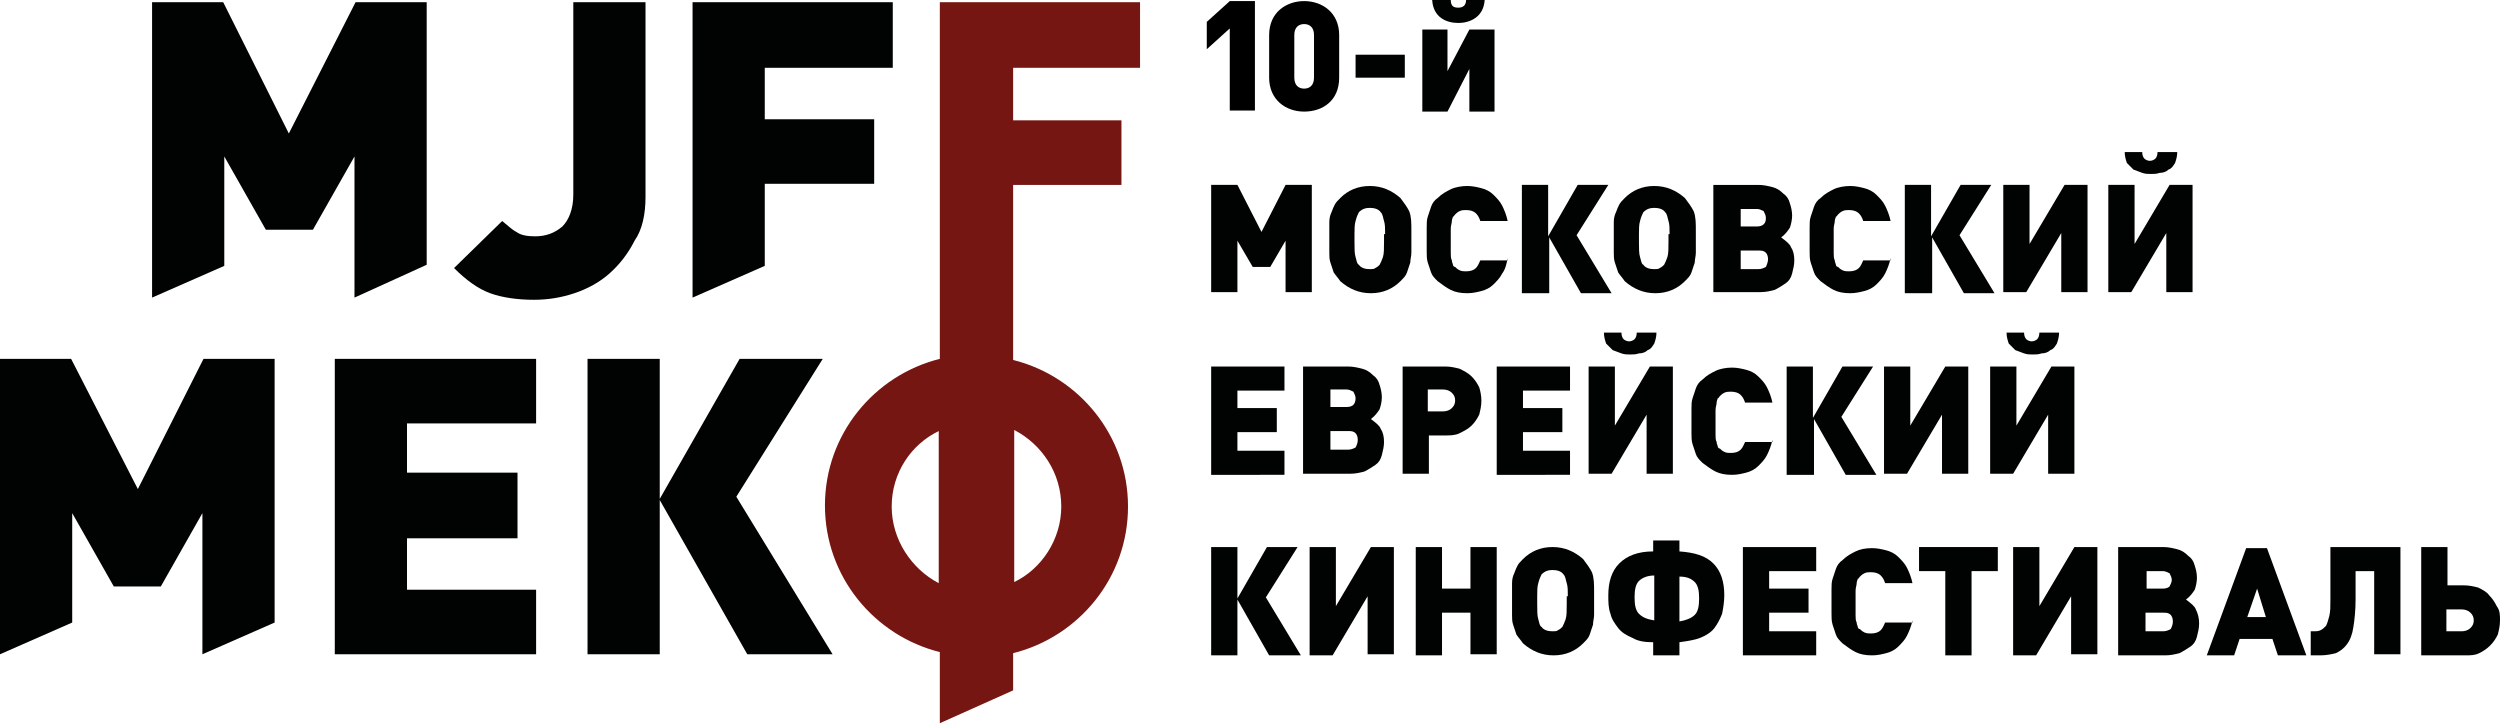 <?xml version="1.0" encoding="utf-8"?>
<!-- Generator: Adobe Illustrator 24.1.0, SVG Export Plug-In . SVG Version: 6.00 Build 0)  -->
<svg version="1.1" id="Layer_1" xmlns="http://www.w3.org/2000/svg" xmlns:xlink="http://www.w3.org/1999/xlink" x="0px" y="0px"
	 viewBox="0 0 228.5 66.2" style="enable-background:new 0 0 228.5 66.2;" xml:space="preserve">
<style type="text/css">
	.st0{fill:#010202;}
	.st1{fill:#751612;}
	.st2{fill:#FFFFFF;}
</style>
<g>
	<g>
		<g>
			<g>
				<polygon class="st0" points="0,32.8 0,59.8 0,59.8 6.6,56.9 6.6,46.9 10.4,53.6 14.7,53.6 18.5,46.9 18.5,59.8 25.1,56.9 
					25.1,32.8 18.6,32.8 12.6,44.7 6.5,32.8 				"/>
				<polygon class="st0" points="75.2,32.8 67.6,32.8 60.3,45.6 60.3,32.8 53.7,32.8 53.7,59.8 60.3,59.8 60.3,45.7 68.3,59.8 
					76.1,59.8 67.3,45.4 				"/>
				<polygon class="st0" points="13.9,0.2 13.9,27.2 20.5,24.3 20.5,14.3 24.3,21 28.6,21 32.4,14.3 32.4,27.2 39,24.2 39,0.2 
					32.5,0.2 26.4,12.2 20.4,0.2 				"/>
				<polygon class="st0" points="63.3,27.2 69.9,24.3 69.9,16.8 79.9,16.8 79.9,10.9 69.9,10.9 69.9,6.2 81.6,6.2 81.6,0.2 
					63.3,0.2 				"/>
				<path class="st1" d="M85.9,0.2v32.6c-6,1.5-10.5,6.9-10.5,13.4c0,6.5,4.5,11.9,10.5,13.4v3.4v3.1h0l6.7-3v-3.4
					c6-1.5,10.5-6.9,10.5-13.4c0-6.5-4.5-11.9-10.5-13.4v-16h9.9v-5.9h-9.9V6.2h11.6V0.2L85.9,0.2L85.9,0.2z M81.5,46.3
					c0-3.1,1.8-5.7,4.3-6.9v13.9C83.3,52,81.5,49.3,81.5,46.3z M97,46.3c0,3-1.8,5.7-4.3,6.9V39.3C95.2,40.6,97,43.2,97,46.3z"/>
				<path class="st0" d="M51.4,20.7c-0.7,0.6-1.5,0.9-2.5,0.9c-0.7,0-1.3-0.1-1.7-0.4c-0.4-0.2-0.8-0.6-1.3-1l-4.4,4.3
					c1.1,1.1,2.2,1.9,3.3,2.3c1.1,0.4,2.5,0.6,4,0.6c1.3,0,2.5-0.2,3.7-0.6c1.2-0.4,2.3-1,3.2-1.8c0.9-0.8,1.7-1.8,2.3-3
					C58.7,21,59,19.6,59,18V0.2h-6.6v17.6C52.4,19.1,52,20.1,51.4,20.7z"/>
				<polygon class="st0" points="37.2,53.9 37.2,49.2 47.3,49.2 47.3,43.2 37.2,43.2 37.2,38.7 49,38.7 49,32.8 30.6,32.8 
					30.6,59.8 49,59.8 49,53.9 				"/>
			</g>
			<g>
				<path class="st0" d="M117.5,26.7V22l-1.4,2.4h-1.6l-1.4-2.4v4.7h-2.4v-9.8h2.4l2.2,4.3l2.2-4.3h2.4v9.8H117.5z"/>
				<path class="st0" d="M129,22.2c0,0.3,0,0.6,0,0.9c0,0.3-0.1,0.6-0.1,0.9c-0.1,0.3-0.2,0.6-0.3,0.9c-0.1,0.3-0.3,0.5-0.6,0.8
					c-0.7,0.7-1.6,1.1-2.7,1.1c-1.1,0-2-0.4-2.8-1.1c-0.2-0.3-0.4-0.5-0.6-0.8c-0.1-0.3-0.2-0.6-0.3-0.9c-0.1-0.3-0.1-0.6-0.1-0.9
					c0-0.3,0-0.6,0-0.9v-0.7c0-0.5,0-0.9,0-1.2c0-0.4,0.1-0.7,0.2-0.9c0.1-0.3,0.2-0.5,0.3-0.7c0.1-0.2,0.3-0.4,0.5-0.6
					c0.7-0.7,1.6-1.1,2.7-1.1c1.1,0,2,0.4,2.8,1.1c0.3,0.4,0.6,0.8,0.8,1.2c0.2,0.5,0.2,1.1,0.2,1.8V22.2z M126.6,21.4
					c0-0.5,0-0.9-0.1-1.2c-0.1-0.3-0.1-0.6-0.3-0.8c-0.2-0.3-0.6-0.4-1-0.4c-0.4,0-0.7,0.1-1,0.4c-0.1,0.2-0.2,0.4-0.3,0.8
					c-0.1,0.3-0.1,0.8-0.1,1.2v0.7c0,0.6,0,1.1,0.1,1.4c0.1,0.3,0.1,0.6,0.3,0.7c0.2,0.3,0.6,0.4,1,0.4c0.2,0,0.4,0,0.5-0.1
					c0.2-0.1,0.3-0.2,0.4-0.3c0.1-0.2,0.2-0.4,0.3-0.7c0.1-0.3,0.1-0.8,0.1-1.4V21.4z"/>
				<path class="st0" d="M137.8,23.6c-0.1,0.5-0.2,1-0.5,1.4c-0.2,0.4-0.5,0.7-0.8,1c-0.3,0.3-0.7,0.5-1.1,0.6
					c-0.4,0.1-0.8,0.2-1.3,0.2c-0.6,0-1.1-0.1-1.5-0.3c-0.4-0.2-0.8-0.5-1.2-0.8c-0.3-0.3-0.5-0.5-0.6-0.8c-0.1-0.3-0.2-0.6-0.3-0.9
					c-0.1-0.3-0.1-0.7-0.1-1c0-0.4,0-0.7,0-1.1c0-0.4,0-0.7,0-1.1c0-0.4,0-0.7,0.1-1c0.1-0.3,0.2-0.6,0.3-0.9
					c0.1-0.3,0.3-0.6,0.6-0.8c0.4-0.4,0.8-0.6,1.2-0.8c0.4-0.2,1-0.3,1.5-0.3c0.5,0,0.9,0.1,1.3,0.2c0.4,0.1,0.8,0.3,1.1,0.6
					c0.3,0.3,0.6,0.6,0.8,1c0.2,0.4,0.4,0.9,0.5,1.4h-2.5c-0.1-0.3-0.2-0.5-0.4-0.7c-0.2-0.2-0.5-0.3-0.9-0.3c-0.2,0-0.4,0-0.6,0.1
					c-0.2,0.1-0.3,0.2-0.4,0.3c-0.1,0.1-0.1,0.2-0.2,0.2c0,0.1-0.1,0.2-0.1,0.4c0,0.2-0.1,0.4-0.1,0.7c0,0.3,0,0.6,0,1.1
					c0,0.5,0,0.8,0,1.1c0,0.3,0,0.5,0.1,0.7c0,0.2,0.1,0.3,0.1,0.4c0,0.1,0.1,0.2,0.2,0.2c0.1,0.1,0.2,0.2,0.4,0.3
					c0.2,0.1,0.4,0.1,0.6,0.1c0.4,0,0.7-0.1,0.9-0.3c0.2-0.2,0.3-0.5,0.4-0.7H137.8z"/>
				<path class="st0" d="M139.1,26.7v-9.8h2.4v4.7l2.7-4.7h2.8l-2.9,4.6l3.2,5.3h-2.8l-2.9-5.1v5.1H139.1z"/>
				<path class="st0" d="M155,22.2c0,0.3,0,0.6,0,0.9c0,0.3-0.1,0.6-0.1,0.9c-0.1,0.3-0.2,0.6-0.3,0.9c-0.1,0.3-0.3,0.5-0.6,0.8
					c-0.7,0.7-1.6,1.1-2.7,1.1c-1.1,0-2-0.4-2.8-1.1c-0.2-0.3-0.4-0.5-0.6-0.8c-0.1-0.3-0.2-0.6-0.3-0.9c-0.1-0.3-0.1-0.6-0.1-0.9
					c0-0.3,0-0.6,0-0.9v-0.7c0-0.5,0-0.9,0-1.2c0-0.4,0.1-0.7,0.2-0.9c0.1-0.3,0.2-0.5,0.3-0.7c0.1-0.2,0.3-0.4,0.5-0.6
					c0.7-0.7,1.6-1.1,2.7-1.1c1.1,0,2,0.4,2.8,1.1c0.3,0.4,0.6,0.8,0.8,1.2c0.2,0.5,0.2,1.1,0.2,1.8V22.2z M152.6,21.4
					c0-0.5,0-0.9-0.1-1.2c-0.1-0.3-0.1-0.6-0.3-0.8c-0.2-0.3-0.6-0.4-1-0.4c-0.4,0-0.7,0.1-1,0.4c-0.1,0.2-0.2,0.4-0.3,0.8
					c-0.1,0.3-0.1,0.8-0.1,1.2v0.7c0,0.6,0,1.1,0.1,1.4c0.1,0.3,0.1,0.6,0.3,0.7c0.2,0.3,0.6,0.4,1,0.4c0.2,0,0.4,0,0.5-0.1
					c0.2-0.1,0.3-0.2,0.4-0.3c0.1-0.2,0.2-0.4,0.3-0.7c0.1-0.3,0.1-0.8,0.1-1.4V21.4z"/>
				<path class="st0" d="M164,23.8c0,0.4-0.1,0.8-0.2,1.2c-0.1,0.4-0.3,0.7-0.6,0.9c-0.3,0.2-0.6,0.4-1,0.6
					c-0.4,0.1-0.8,0.2-1.3,0.2h-4.3v-9.8h4.1c0.5,0,0.9,0.1,1.3,0.2c0.4,0.1,0.7,0.3,1,0.6c0.3,0.2,0.5,0.5,0.6,0.9
					c0.1,0.3,0.2,0.7,0.2,1.1c0,0.4-0.1,0.8-0.2,1.1c-0.2,0.3-0.4,0.6-0.8,0.9c0.4,0.3,0.8,0.6,0.9,0.9
					C163.9,22.9,164,23.3,164,23.8z M161.4,19.9c0-0.2-0.1-0.4-0.2-0.6c-0.2-0.1-0.4-0.2-0.6-0.2h-1.5v1.6h1.5
					c0.3,0,0.5-0.1,0.6-0.2C161.4,20.3,161.4,20.1,161.4,19.9z M161.6,23.7c0-0.3-0.1-0.5-0.2-0.6c-0.2-0.2-0.4-0.2-0.7-0.2h-1.6
					v1.7h1.6c0.3,0,0.5-0.1,0.7-0.2C161.5,24.2,161.6,23.9,161.6,23.7z"/>
				<path class="st0" d="M172.8,23.6c-0.1,0.5-0.3,1-0.5,1.4c-0.2,0.4-0.5,0.7-0.8,1c-0.3,0.3-0.7,0.5-1.1,0.6
					c-0.4,0.1-0.8,0.2-1.3,0.2c-0.6,0-1.1-0.1-1.5-0.3c-0.4-0.2-0.8-0.5-1.2-0.8c-0.3-0.3-0.5-0.5-0.6-0.8c-0.1-0.3-0.2-0.6-0.3-0.9
					c-0.1-0.3-0.1-0.7-0.1-1c0-0.4,0-0.7,0-1.1c0-0.4,0-0.7,0-1.1c0-0.4,0-0.7,0.1-1c0.1-0.3,0.2-0.6,0.3-0.9
					c0.1-0.3,0.3-0.6,0.6-0.8c0.4-0.4,0.8-0.6,1.2-0.8c0.4-0.2,1-0.3,1.5-0.3c0.5,0,0.9,0.1,1.3,0.2c0.4,0.1,0.8,0.3,1.1,0.6
					c0.3,0.3,0.6,0.6,0.8,1c0.2,0.4,0.4,0.9,0.5,1.4h-2.5c-0.1-0.3-0.2-0.5-0.4-0.7c-0.2-0.2-0.5-0.3-0.9-0.3c-0.2,0-0.4,0-0.6,0.1
					c-0.2,0.1-0.3,0.2-0.4,0.3c-0.1,0.1-0.1,0.2-0.2,0.2c0,0.1-0.1,0.2-0.1,0.4c0,0.2-0.1,0.4-0.1,0.7c0,0.3,0,0.6,0,1.1
					c0,0.5,0,0.8,0,1.1c0,0.3,0,0.5,0.1,0.7c0,0.2,0.1,0.3,0.1,0.4c0,0.1,0.1,0.2,0.2,0.2c0.1,0.1,0.2,0.2,0.4,0.3
					c0.2,0.1,0.4,0.1,0.6,0.1c0.4,0,0.7-0.1,0.9-0.3c0.2-0.2,0.3-0.5,0.4-0.7H172.8z"/>
				<path class="st0" d="M174.1,26.7v-9.8h2.4v4.7l2.7-4.7h2.8l-2.9,4.6l3.2,5.3h-2.8l-2.9-5.1v5.1H174.1z"/>
				<path class="st0" d="M188.4,26.7v-5.4l-3.2,5.4h-2.1v-9.8h2.4v5.4l3.2-5.4h2.1v9.8H188.4z"/>
				<path class="st0" d="M198,26.7v-5.4l-3.2,5.4h-2.1v-9.8h2.4v5.4l3.2-5.4h2.1v9.8H198z M199,13.9c0,0.4-0.1,0.7-0.2,1
					c-0.2,0.3-0.3,0.5-0.6,0.6c-0.2,0.2-0.5,0.3-0.8,0.3c-0.3,0.1-0.5,0.1-0.8,0.1c-0.3,0-0.5,0-0.8-0.1c-0.3-0.1-0.5-0.2-0.8-0.3
					c-0.2-0.2-0.4-0.4-0.6-0.6c-0.1-0.3-0.2-0.6-0.2-1h1.6c0,0.3,0.1,0.5,0.2,0.6c0.1,0.1,0.3,0.2,0.5,0.2c0.2,0,0.4-0.1,0.5-0.2
					c0.1-0.1,0.2-0.3,0.2-0.6H199z"/>
				<path class="st0" d="M110.7,43.3v-9.8h6.7v2.2h-4.3v1.6h3.6v2.2h-3.6v1.7h4.3v2.2H110.7z"/>
				<path class="st0" d="M126.5,40.4c0,0.4-0.1,0.8-0.2,1.2c-0.1,0.4-0.3,0.7-0.6,0.9c-0.3,0.2-0.6,0.4-1,0.6
					c-0.4,0.1-0.8,0.2-1.3,0.2h-4.3v-9.8h4.1c0.5,0,0.9,0.1,1.3,0.2c0.4,0.1,0.7,0.3,1,0.6c0.3,0.2,0.5,0.5,0.6,0.9
					c0.1,0.3,0.2,0.7,0.2,1.1c0,0.4-0.1,0.8-0.2,1.1c-0.2,0.3-0.4,0.6-0.8,0.9c0.4,0.3,0.8,0.6,0.9,0.9
					C126.4,39.5,126.5,39.9,126.5,40.4z M123.9,36.4c0-0.2-0.1-0.4-0.2-0.6c-0.2-0.1-0.4-0.2-0.6-0.2h-1.5v1.6h1.5
					c0.3,0,0.5-0.1,0.6-0.2C123.8,36.9,123.9,36.7,123.9,36.4z M124.1,40.2c0-0.3-0.1-0.5-0.2-0.6c-0.2-0.2-0.4-0.2-0.7-0.2h-1.6
					v1.7h1.6c0.3,0,0.5-0.1,0.7-0.2C124,40.7,124.1,40.5,124.1,40.2z"/>
				<path class="st0" d="M135.4,36.6c0,0.5-0.1,0.9-0.2,1.3c-0.2,0.4-0.4,0.7-0.7,1c-0.3,0.3-0.7,0.5-1.1,0.7
					c-0.4,0.2-0.9,0.2-1.3,0.2h-1.5v3.5h-2.4v-9.8h3.9c0.5,0,0.9,0.1,1.3,0.2c0.4,0.2,0.8,0.4,1.1,0.7c0.3,0.3,0.5,0.6,0.7,1
					C135.3,35.7,135.4,36.2,135.4,36.6z M133,36.6c0-0.3-0.1-0.5-0.3-0.7c-0.2-0.2-0.5-0.3-0.8-0.3h-1.4v2h1.4
					c0.3,0,0.6-0.1,0.8-0.3C132.9,37.1,133,36.9,133,36.6z"/>
				<path class="st0" d="M136.8,43.3v-9.8h6.7v2.2h-4.3v1.6h3.6v2.2h-3.6v1.7h4.3v2.2H136.8z"/>
				<path class="st0" d="M150.5,43.3v-5.4l-3.2,5.4h-2.1v-9.8h2.4v5.4l3.2-5.4h2.1v9.8H150.5z M151.4,30.4c0,0.4-0.1,0.7-0.2,1
					c-0.2,0.3-0.3,0.5-0.6,0.6c-0.2,0.2-0.5,0.3-0.8,0.3c-0.3,0.1-0.5,0.1-0.8,0.1c-0.3,0-0.5,0-0.8-0.1c-0.3-0.1-0.5-0.2-0.8-0.3
					c-0.2-0.2-0.4-0.4-0.6-0.6c-0.1-0.3-0.2-0.6-0.2-1h1.6c0,0.3,0.1,0.5,0.2,0.6c0.1,0.1,0.3,0.2,0.5,0.2c0.2,0,0.4-0.1,0.5-0.2
					c0.1-0.1,0.2-0.3,0.2-0.6H151.4z"/>
				<path class="st0" d="M162,40.2c-0.1,0.5-0.3,1-0.5,1.4c-0.2,0.4-0.5,0.7-0.8,1c-0.3,0.3-0.7,0.5-1.1,0.6
					c-0.4,0.1-0.8,0.2-1.3,0.2c-0.6,0-1.1-0.1-1.5-0.3c-0.4-0.2-0.8-0.5-1.2-0.8c-0.3-0.3-0.5-0.5-0.6-0.8c-0.1-0.3-0.2-0.6-0.3-0.9
					c-0.1-0.3-0.1-0.7-0.1-1c0-0.4,0-0.7,0-1.1c0-0.4,0-0.7,0-1.1c0-0.4,0-0.7,0.1-1c0.1-0.3,0.2-0.6,0.3-0.9
					c0.1-0.3,0.3-0.6,0.6-0.8c0.4-0.4,0.8-0.6,1.2-0.8c0.4-0.2,1-0.3,1.5-0.3c0.5,0,0.9,0.1,1.3,0.2c0.4,0.1,0.8,0.3,1.1,0.6
					c0.3,0.3,0.6,0.6,0.8,1c0.2,0.4,0.4,0.9,0.5,1.4h-2.5c-0.1-0.3-0.2-0.5-0.4-0.7c-0.2-0.2-0.5-0.3-0.9-0.3c-0.2,0-0.4,0-0.6,0.1
					c-0.2,0.1-0.3,0.2-0.4,0.3c-0.1,0.1-0.1,0.2-0.2,0.2c0,0.1-0.1,0.2-0.1,0.4c0,0.2-0.1,0.4-0.1,0.7c0,0.3,0,0.6,0,1.1
					c0,0.5,0,0.8,0,1.1c0,0.3,0,0.5,0.1,0.7c0,0.2,0.1,0.3,0.1,0.4c0,0.1,0.1,0.2,0.2,0.2c0.1,0.1,0.2,0.2,0.4,0.3
					c0.2,0.1,0.4,0.1,0.6,0.1c0.4,0,0.7-0.1,0.9-0.3c0.2-0.2,0.3-0.5,0.4-0.7H162z"/>
				<path class="st0" d="M163.3,43.3v-9.8h2.4v4.7l2.7-4.7h2.8l-2.9,4.6l3.2,5.3h-2.8l-2.9-5.1v5.1H163.3z"/>
				<path class="st0" d="M177.5,43.3v-5.4l-3.2,5.4h-2.1v-9.8h2.4v5.4l3.2-5.4h2.1v9.8H177.5z"/>
				<path class="st0" d="M187.2,43.3v-5.4l-3.2,5.4h-2.1v-9.8h2.4v5.4l3.2-5.4h2.1v9.8H187.2z M188.2,30.4c0,0.4-0.1,0.7-0.2,1
					c-0.2,0.3-0.3,0.5-0.6,0.6c-0.2,0.2-0.5,0.3-0.8,0.3c-0.3,0.1-0.5,0.1-0.8,0.1c-0.3,0-0.5,0-0.8-0.1c-0.3-0.1-0.5-0.2-0.8-0.3
					c-0.2-0.2-0.4-0.4-0.6-0.6c-0.1-0.3-0.2-0.6-0.2-1h1.6c0,0.3,0.1,0.5,0.2,0.6c0.1,0.1,0.3,0.2,0.5,0.2c0.2,0,0.4-0.1,0.5-0.2
					c0.1-0.1,0.2-0.3,0.2-0.6H188.2z"/>
				<path class="st0" d="M110.7,59.9V50h2.4v4.7l2.7-4.7h2.8l-2.9,4.6l3.2,5.3H116l-2.9-5.1v5.1H110.7z"/>
				<path class="st0" d="M125,59.9v-5.4l-3.2,5.4h-2.1V50h2.4v5.4l3.2-5.4h2.1v9.8H125z"/>
				<path class="st0" d="M134.4,59.9V56h-2.6v3.9h-2.4V50h2.4v3.8h2.6V50h2.4v9.8H134.4z"/>
				<path class="st0" d="M145.7,55.3c0,0.3,0,0.6,0,0.9c0,0.3-0.1,0.6-0.1,0.9c-0.1,0.3-0.2,0.6-0.3,0.9c-0.1,0.3-0.3,0.5-0.6,0.8
					c-0.7,0.7-1.6,1.1-2.7,1.1c-1.1,0-2-0.4-2.8-1.1c-0.2-0.3-0.4-0.5-0.6-0.8c-0.1-0.3-0.2-0.6-0.3-0.9c-0.1-0.3-0.1-0.6-0.1-0.9
					c0-0.3,0-0.6,0-0.9v-0.7c0-0.5,0-0.9,0-1.3c0-0.4,0.1-0.7,0.2-0.9c0.1-0.3,0.2-0.5,0.3-0.7c0.1-0.2,0.3-0.4,0.5-0.6
					c0.7-0.7,1.6-1.1,2.7-1.1c1.1,0,2,0.4,2.8,1.1c0.3,0.4,0.6,0.8,0.8,1.2c0.2,0.5,0.2,1.1,0.2,1.8V55.3z M143.3,54.5
					c0-0.5,0-0.9-0.1-1.2c-0.1-0.3-0.1-0.6-0.3-0.8c-0.2-0.3-0.6-0.4-1-0.4c-0.4,0-0.7,0.1-1,0.4c-0.1,0.2-0.2,0.4-0.3,0.8
					c-0.1,0.3-0.1,0.8-0.1,1.2v0.7c0,0.6,0,1.1,0.1,1.4c0.1,0.3,0.1,0.6,0.3,0.7c0.2,0.3,0.6,0.4,1,0.4c0.2,0,0.4,0,0.5-0.1
					c0.2-0.1,0.3-0.2,0.4-0.3c0.1-0.2,0.2-0.4,0.3-0.7c0.1-0.3,0.1-0.8,0.1-1.4V54.5z"/>
				<path class="st0" d="M151.1,59.9v-1.2c-0.8,0-1.4-0.1-1.9-0.4c-0.5-0.2-1-0.5-1.3-0.9c-0.3-0.4-0.6-0.8-0.7-1.3
					c-0.2-0.5-0.2-1.1-0.2-1.7c0-1.2,0.3-2.2,1-2.9c0.7-0.7,1.7-1.1,3.1-1.1v-1h2.4v1c1.4,0.1,2.4,0.4,3.1,1.1c0.7,0.7,1,1.7,1,2.9
					c0,0.6-0.1,1.2-0.2,1.7c-0.2,0.5-0.4,0.9-0.7,1.3c-0.3,0.4-0.8,0.7-1.3,0.9c-0.5,0.2-1.2,0.3-1.9,0.4v1.2H151.1z M151.2,52.6
					c-0.6,0-1.1,0.2-1.4,0.5c-0.3,0.3-0.4,0.8-0.4,1.5c0,0.7,0.1,1.2,0.4,1.5c0.3,0.3,0.7,0.5,1.4,0.6V52.6z M153.5,56.8
					c0.6-0.1,1.1-0.3,1.4-0.6c0.3-0.3,0.4-0.8,0.4-1.5c0-0.7-0.1-1.2-0.4-1.5c-0.3-0.3-0.7-0.5-1.4-0.5V56.8z"/>
				<path class="st0" d="M159.3,59.9V50h6.7v2.2h-4.3v1.6h3.6V56h-3.6v1.7h4.3v2.2H159.3z"/>
				<path class="st0" d="M174.8,56.7c-0.1,0.5-0.3,1-0.5,1.4c-0.2,0.4-0.5,0.7-0.8,1c-0.3,0.3-0.7,0.5-1.1,0.6
					c-0.4,0.1-0.8,0.2-1.3,0.2c-0.6,0-1.1-0.1-1.5-0.3c-0.4-0.2-0.8-0.5-1.2-0.8c-0.3-0.3-0.5-0.5-0.6-0.8c-0.1-0.3-0.2-0.6-0.3-0.9
					c-0.1-0.3-0.1-0.7-0.1-1c0-0.4,0-0.7,0-1.1c0-0.4,0-0.7,0-1.1c0-0.4,0-0.7,0.1-1c0.1-0.3,0.2-0.6,0.3-0.9
					c0.1-0.3,0.3-0.6,0.6-0.8c0.4-0.4,0.8-0.6,1.2-0.8c0.4-0.2,0.9-0.3,1.5-0.3c0.5,0,0.9,0.1,1.3,0.2c0.4,0.1,0.8,0.3,1.1,0.6
					c0.3,0.3,0.6,0.6,0.8,1c0.2,0.4,0.4,0.9,0.5,1.4h-2.5c-0.1-0.3-0.2-0.5-0.4-0.7c-0.2-0.2-0.5-0.3-0.9-0.3c-0.2,0-0.4,0-0.6,0.1
					c-0.2,0.1-0.3,0.2-0.4,0.3c-0.1,0.1-0.1,0.2-0.2,0.2c0,0.1-0.1,0.2-0.1,0.4c0,0.2-0.1,0.4-0.1,0.7c0,0.3,0,0.6,0,1.1
					c0,0.5,0,0.8,0,1.1c0,0.3,0,0.5,0.1,0.7c0,0.2,0.1,0.3,0.1,0.4c0,0.1,0.1,0.2,0.2,0.2c0.1,0.1,0.2,0.2,0.4,0.3
					c0.2,0.1,0.4,0.1,0.6,0.1c0.4,0,0.7-0.1,0.9-0.3c0.2-0.2,0.3-0.5,0.4-0.7H174.8z"/>
				<path class="st0" d="M180.2,52.2v7.7h-2.4v-7.7h-2.4V50h7.2v2.2H180.2z"/>
				<path class="st0" d="M189.3,59.9v-5.4l-3.2,5.4H184V50h2.4v5.4l3.2-5.4h2.1v9.8H189.3z"/>
				<path class="st0" d="M201,57c0,0.4-0.1,0.8-0.2,1.2c-0.1,0.4-0.3,0.7-0.6,0.9c-0.3,0.2-0.6,0.4-1,0.6c-0.4,0.1-0.8,0.2-1.3,0.2
					h-4.3V50h4.1c0.5,0,0.9,0.1,1.3,0.2c0.4,0.1,0.7,0.3,1,0.6c0.3,0.2,0.5,0.5,0.6,0.9c0.1,0.3,0.2,0.7,0.2,1.1
					c0,0.4-0.1,0.8-0.2,1.1c-0.2,0.3-0.4,0.6-0.8,0.9c0.4,0.3,0.8,0.6,0.9,0.9C200.9,56.1,201,56.5,201,57z M198.5,53
					c0-0.2-0.1-0.4-0.2-0.6c-0.2-0.1-0.4-0.2-0.6-0.2h-1.5v1.6h1.5c0.3,0,0.5-0.1,0.6-0.2C198.4,53.4,198.5,53.2,198.5,53z
					 M198.6,56.8c0-0.3-0.1-0.5-0.2-0.6c-0.2-0.2-0.4-0.2-0.7-0.2h-1.6v1.7h1.6c0.3,0,0.5-0.1,0.7-0.2
					C198.5,57.3,198.6,57.1,198.6,56.8z"/>
				<path class="st0" d="M208.2,59.9l-0.5-1.5h-3l-0.5,1.5h-2.5l3.6-9.8h1.9l3.6,9.8H208.2z M206.3,53.8l-0.9,2.6h1.7L206.3,53.8z"
					/>
				<path class="st0" d="M217,59.9v-7.7h-1.7v2.6c0,1-0.1,1.9-0.2,2.5c-0.1,0.7-0.3,1.2-0.6,1.6c-0.3,0.4-0.6,0.6-1,0.8
					c-0.4,0.1-0.9,0.2-1.4,0.2h-0.9v-2.2h0.3c0.2,0,0.4,0,0.6-0.1c0.2-0.1,0.3-0.2,0.5-0.4c0.1-0.2,0.2-0.5,0.3-0.9
					c0.1-0.4,0.1-0.9,0.1-1.5V50h6.4v9.8H217z"/>
				<path class="st0" d="M228.5,56.7c0,0.5-0.1,0.9-0.2,1.3c-0.2,0.4-0.4,0.7-0.7,1c-0.3,0.3-0.6,0.5-1,0.7
					c-0.4,0.2-0.8,0.2-1.3,0.2h-4V50h2.4v3.5h1.5c0.5,0,0.9,0.1,1.3,0.2c0.4,0.2,0.8,0.4,1,0.7c0.3,0.3,0.5,0.6,0.7,1
					C228.5,55.8,228.5,56.2,228.5,56.7z M226.1,56.7c0-0.3-0.1-0.5-0.3-0.7c-0.2-0.2-0.5-0.3-0.8-0.3h-1.4v2h1.4
					c0.3,0,0.6-0.1,0.8-0.3C226,57.2,226.1,57,226.1,56.7z"/>
			</g>
		</g>
		<g>
			<path class="st0" d="M123.9,7.1V5h4.5v2.1H123.9z"/>
			<path class="st0" d="M130,10.2V2.7h2.3v3.8l2-3.8h2.3v7.5h-2.3V6.3l-2,3.9H130z M133.3,2.1c-1.1,0-2.3-0.5-2.4-2.1h1.7
				c0,0.6,0.3,0.7,0.7,0.7c0.4,0,0.7-0.2,0.7-0.7h1.7C135.6,1.6,134.3,2.1,133.3,2.1z"/>
		</g>
	</g>
	<g>
		<path d="M112.4,10.1V2.6l-2.1,1.9V2l2.1-1.9h2.3v10H112.4z"/>
		<path d="M119.2,10.2c-1.7,0-3.2-1.1-3.2-3.1V3.2c0-2.1,1.6-3.1,3.2-3.1c1.7,0,3.2,1.1,3.2,3.1v3.9
			C122.4,9.2,120.9,10.2,119.2,10.2z M120.1,3.2c0-0.7-0.4-1-0.9-1c-0.5,0-0.9,0.3-0.9,1v3.9c0,0.7,0.4,1,0.9,1c0.5,0,0.9-0.3,0.9-1
			V3.2z"/>
	</g>
</g>
</svg>
